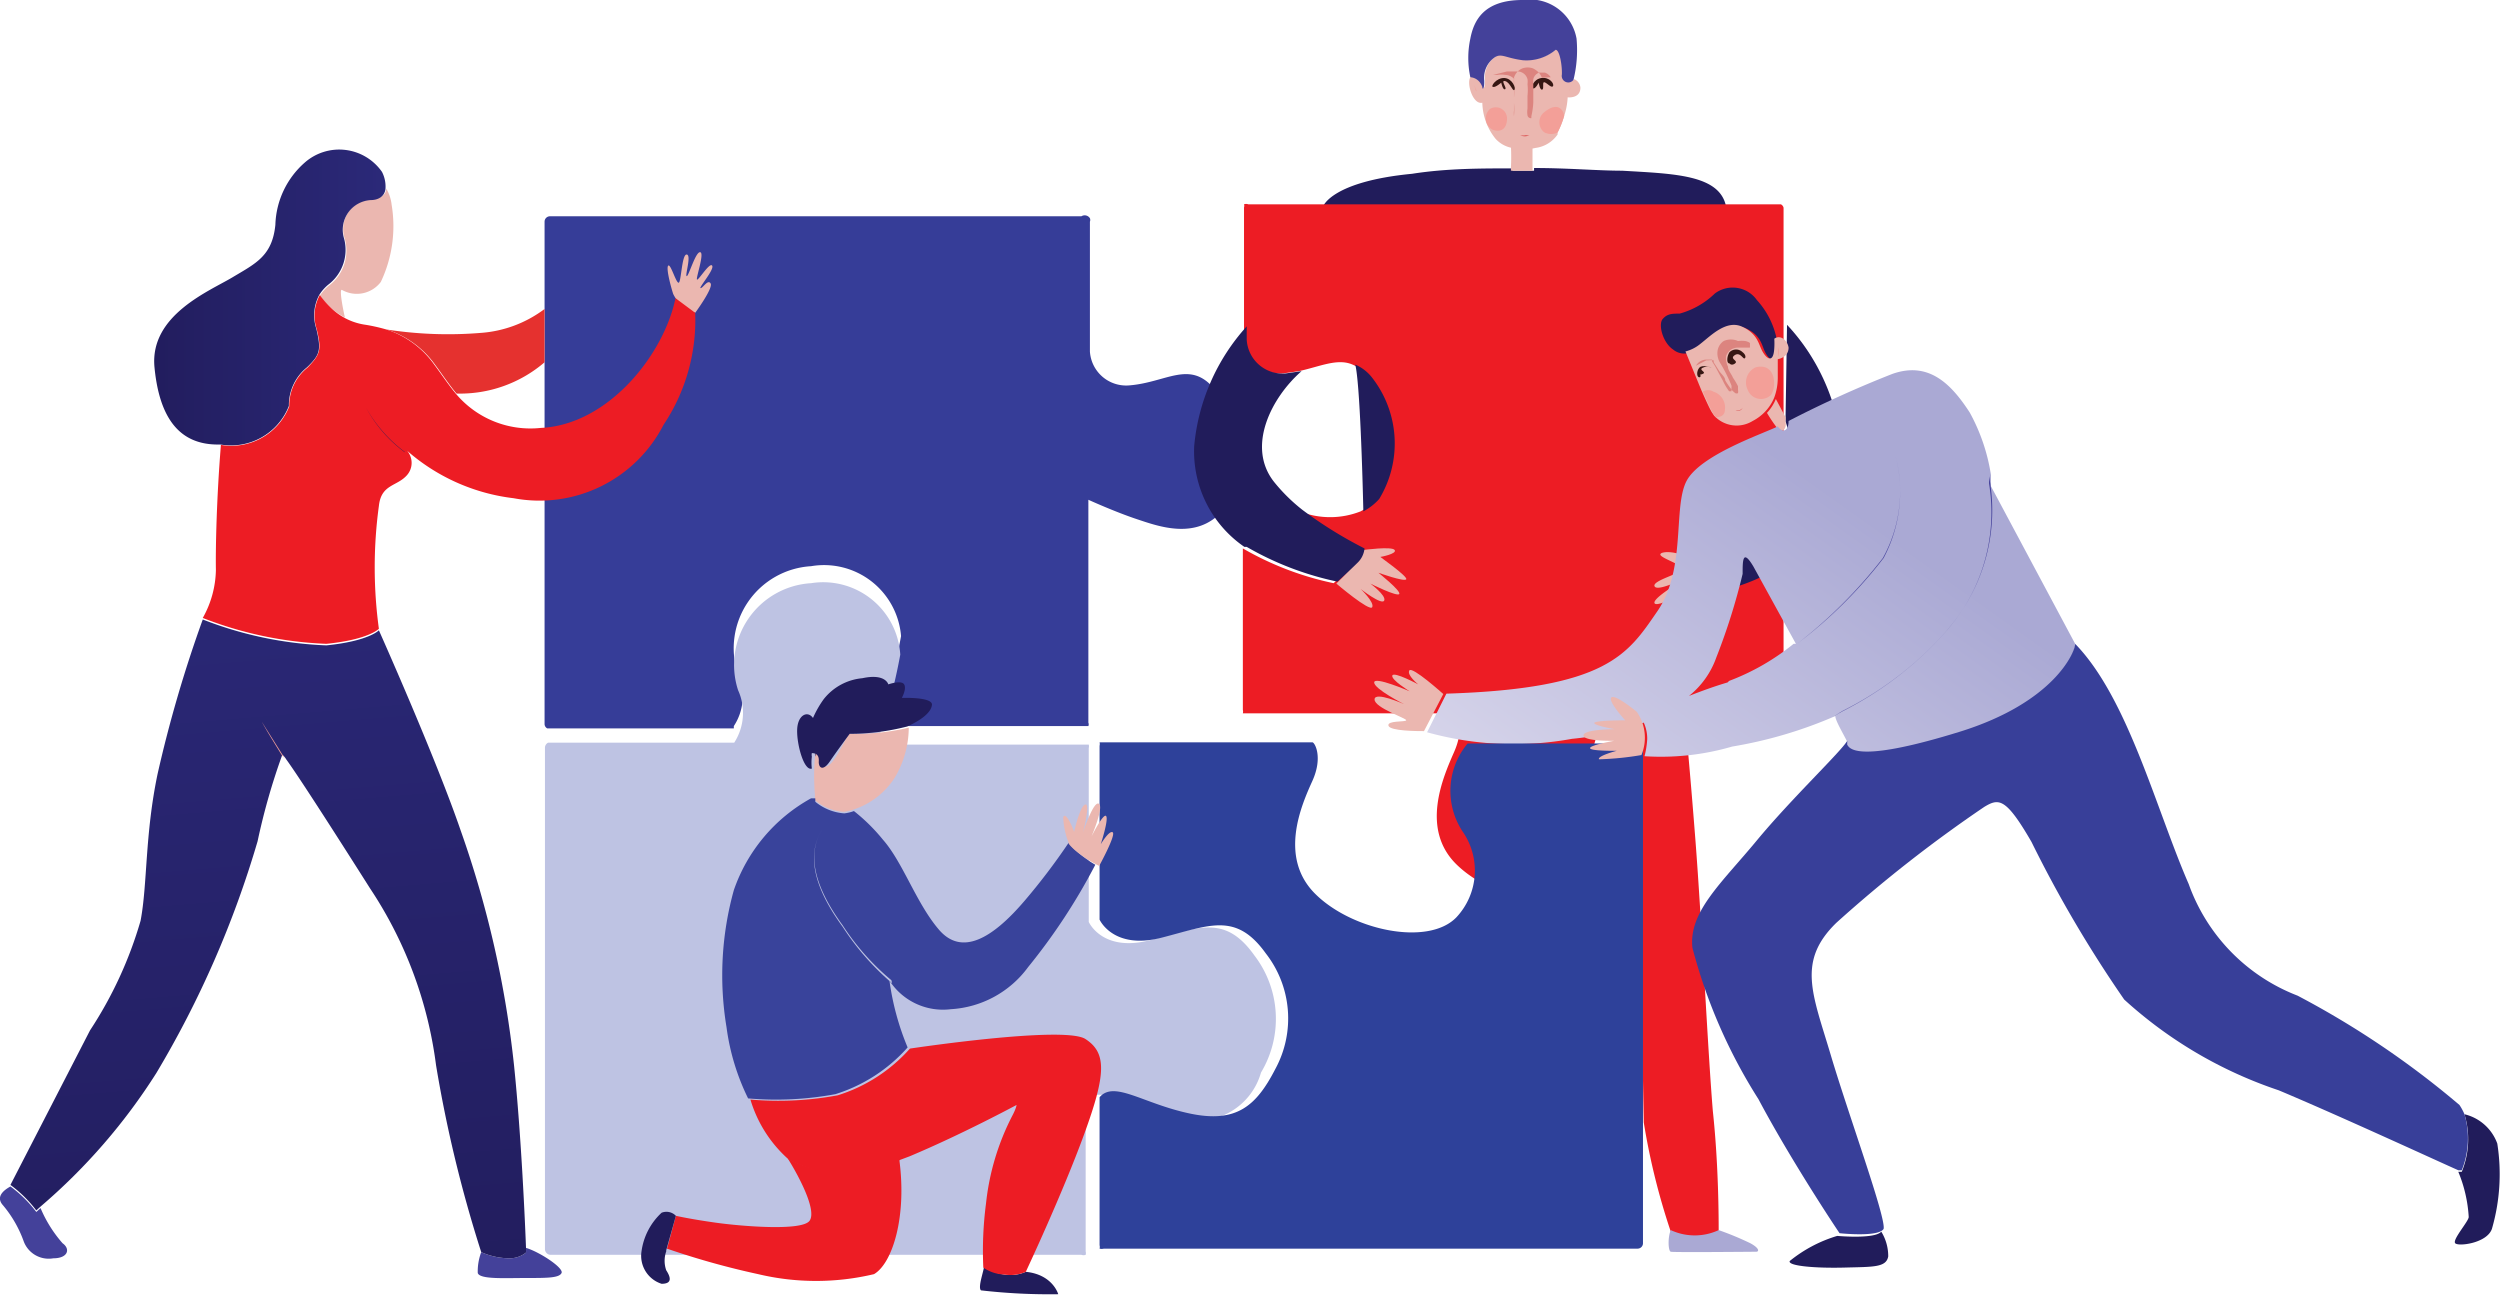 <svg xmlns="http://www.w3.org/2000/svg" xmlns:xlink="http://www.w3.org/1999/xlink" viewBox="0 0 64.73 33.53"><defs><style>.cls-1{fill:#211c5b;}.cls-2{fill:#ed1c24;}.cls-3{fill:#363d98;}.cls-4{fill:#bec3e3;}.cls-5{fill:#ebb7b0;}.cls-6{fill:#e5312f;}.cls-7{fill:url(#linear-gradient);}.cls-8{fill:#44419a;}.cls-9{fill:url(#linear-gradient-2);}.cls-10{fill:#39439b;}.cls-11{fill:url(#linear-gradient-3);}.cls-12{fill:#2e419a;}.cls-13{fill:#383f99;}.cls-14{fill:#aaa9d4;}.cls-15{fill:#f39f98;}.cls-16{fill:#361713;}.cls-17{fill:#dc847f;}.cls-18{fill:#da5050;}</style><linearGradient id="linear-gradient" x1="3.97" y1="7.72" x2="9.99" y2="7.72" gradientUnits="userSpaceOnUse"><stop offset="0.01" stop-color="#221d5e"/><stop offset="1" stop-color="#2b2979"/></linearGradient><linearGradient id="linear-gradient-2" x1="7.21" y1="33.99" x2="5.41" y2="12.8" xlink:href="#linear-gradient"/><linearGradient id="linear-gradient-3" x1="48.4" y1="13.44" x2="39.89" y2="25.39" gradientUnits="userSpaceOnUse"><stop offset="0" stop-color="#aaa9d4"/><stop offset="0.98" stop-color="#e2e0f0"/></linearGradient></defs><title>Asset 15</title><g id="Layer_2" data-name="Layer 2"><g id="Layer_1-2" data-name="Layer 1"><path class="cls-1" d="M42,4.42c-.62,0-1.41-.07-2.28-.07v.07h-.56a.28.28,0,0,0,0-.06c-.82,0-1.71,0-2.6.14-2.08.2-2.3.84-2.3.84H44.69C44.52,4.52,43.34,4.5,42,4.42Z"/><path class="cls-2" d="M44.5,31.85c0-.26,0-1.68-.15-3.07-.13-1.55-.29-4.94-.45-7s-.28-3.25-.28-3.22-1.25,0-1.25,0l.19,10.5a17.67,17.67,0,0,0,.7,2.83,1.47,1.47,0,0,0,1.24,0Z"/><path class="cls-2" d="M46.11,5.29H32.32a.16.16,0,0,0-.11,0,.12.12,0,0,1,0,.08V8.79a.93.93,0,0,0,1,.88l.42-.06c.55-.12,1-.34,1.39-.17a1.1,1.1,0,0,1,.43.33,2.77,2.77,0,0,1,.19,3.15,1.48,1.48,0,0,1-.41.32,2.15,2.15,0,0,1-1.58,0,10.88,10.88,0,0,0,1.58,1,.59.59,0,0,1-.18.37c-.18.18-.52.49-.52.49a7.94,7.94,0,0,1-2.35-.9v4.18a.18.18,0,0,1,0,.09l0,0,.07,0h5.4c.06,0,.29.34,0,1s-.88,2,.07,2.92,2.93,1.37,3.66.61a1.77,1.77,0,0,0,.16-2.21,1.92,1.92,0,0,1,.13-2.29h4.37l.06,0a.13.13,0,0,0,.08-.12v-13A.13.13,0,0,0,46.11,5.29Z"/><path class="cls-3" d="M19,18.8a1.4,1.4,0,0,0,.1-1.36A2.13,2.13,0,0,1,21,14.66a2,2,0,0,1,2.33,1.81,15.63,15.63,0,0,1-.61,2.33h5.41s0,0,.05,0a.12.12,0,0,0,0-.09V12.94s.68.31,1.25.5,1.54.55,2.22-.21a2.79,2.79,0,0,0-.2-3.15c-.64-.78-1.25-.17-2.23-.1a.94.94,0,0,1-1-.88V5.74a.12.12,0,0,0,0-.09A.16.16,0,0,0,28,5.6H14.24a.14.14,0,0,0-.14.14v13a.13.13,0,0,0,.07.12H19Z"/><path class="cls-4" d="M32.48,24.74c-.76-1.07-1.44-.73-2.69-.4s-1.6-.47-1.6-.47v-4.5a.18.18,0,0,0,0-.09l0,0-.07,0H22.69a15.33,15.33,0,0,0,.62-2.33A2,2,0,0,0,21,15.1a2.12,2.12,0,0,0-1.89,2.77,1.42,1.42,0,0,1-.1,1.36H14.26l-.07,0a.15.15,0,0,0-.08.12v13a.15.15,0,0,0,.15.14H28a.16.16,0,0,0,.11,0,.18.18,0,0,0,0-.09V28.5c.38-.44,1.06.17,2.33.42a1.71,1.71,0,0,0,2.21-1.15A2.7,2.7,0,0,0,32.48,24.74Z"/><path class="cls-5" d="M43.71,14.47c-.23-.2-.69-.21-.72-.12s.56.26.56.38-.78.3-.71.45.75-.2.75-.18-.82.49-.75.62.93-.37,1-.36-.39.39-.33.47.57-.36.57-.36-.22.41-.13.51.57-.58.57-.58A6.37,6.37,0,0,0,43.71,14.47Z"/><path class="cls-1" d="M46.23,10.91A1.75,1.75,0,0,1,46,12.53a20.37,20.37,0,0,1-2.12,2.08l.66.69a4.81,4.81,0,0,0,2.57-1.49c1-1.22.71-3.75-.84-5.4Z"/><path class="cls-5" d="M17.43,7.61c-.05-.15-.19-.66-.13-.73s.2.44.27.44.08-.74.21-.73-.05.55,0,.56.23-.64.35-.62-.13.71-.08.71.33-.46.39-.36-.36.58-.3.58.19-.24.26-.12S18,8.1,18,8.1A.93.93,0,0,1,17.43,7.61Z"/><path class="cls-5" d="M35.3,14.24s.74-.1.81,0-.36.18-.37.18.72.51.67.58-.72-.17-.72-.17.59.47.54.55-.75-.27-.75-.27.42.31.36.44-.61-.3-.61-.3.36.34.3.47-.93-.61-.93-.61.24-.23.49-.52S35.3,14.24,35.3,14.24Z"/><path class="cls-5" d="M36.87,18.93c-.16,0-.88,0-.92-.14s.44-.09.46-.14-.82-.32-.82-.54.76.12.76.12-.77-.39-.77-.56.92.23.92.23-.49-.3-.45-.41.67.23.67.23-.3-.24-.23-.36.88.61.88.61Z"/><path class="cls-6" d="M11.27,9.45c.18.24.35.5.55.74a3.36,3.36,0,0,0,2.28-.81V8a3.11,3.11,0,0,1-1.66.62A10.4,10.4,0,0,1,10,8.53h0A2.44,2.44,0,0,1,11.27,9.45Z"/><path class="cls-5" d="M9.62,5.16a.77.77,0,0,0-.7,1A1.13,1.13,0,0,1,8.51,7.4a1.1,1.1,0,0,0-.23.26A2.59,2.59,0,0,0,8.6,8a1.82,1.82,0,0,0,.33.22c-.07-.31-.15-.77-.07-.71a.78.78,0,0,0,1-.21,3.37,3.37,0,0,0,.28-2A1.06,1.06,0,0,0,10,4.88C10,5.09,9.77,5.14,9.62,5.16Z"/><path class="cls-7" d="M9.89,4.45a1.35,1.35,0,0,0-2-.24,2.23,2.23,0,0,0-.76,1.61c-.08.81-.51,1-1.11,1.36S3.87,8.16,4,9.51s.67,2,1.64,2h.07a1.61,1.61,0,0,0,1.77-1,1.25,1.25,0,0,1,.47-1c.34-.33.37-.44.24-1a1.11,1.11,0,0,1,.08-.88.1.1,0,0,1,0,0,1.1,1.1,0,0,1,.23-.26,1.13,1.13,0,0,0,.41-1.19.77.77,0,0,1,.7-1c.15,0,.34-.07.37-.28A.83.83,0,0,0,9.89,4.45Z"/><path class="cls-2" d="M18,8.1l-.51-.38C17.19,9.18,15.75,11,14,11.08a2.52,2.52,0,0,1-2.2-.89c-.2-.24-.37-.5-.55-.74A2.44,2.44,0,0,0,10,8.53a4.54,4.54,0,0,0-.53-.12A1.6,1.6,0,0,1,8.6,8a2.59,2.59,0,0,1-.32-.36.1.1,0,0,0,0,0,1.11,1.11,0,0,0-.08.88c.13.54.1.65-.24,1a1.25,1.25,0,0,0-.47,1,1.61,1.61,0,0,1-1.77,1c-.11,1.34-.14,2.65-.13,3.24A2.62,2.62,0,0,1,5.25,16a9.79,9.79,0,0,0,3.2.67c1.1-.11,1.36-.39,1.36-.39a11.76,11.76,0,0,1,0-3.18c.06-.57.47-.5.73-.8a.48.48,0,0,0,0-.63,5.1,5.1,0,0,0,2.76,1.23A3.61,3.61,0,0,0,17.18,11,4.88,4.88,0,0,0,18,8.1Z"/><path class="cls-8" d="M.27,30.72c-.18.1-.39.27-.19.49a3.05,3.05,0,0,1,.53.92.69.69,0,0,0,.77.45c.38,0,.45-.24.24-.39a3.34,3.34,0,0,1-.57-.91l-.11.1A3.26,3.26,0,0,0,.27,30.72Z"/><path class="cls-8" d="M13.21,32.58a1.81,1.81,0,0,1-.75-.16,1.42,1.42,0,0,0-.09.54c.05.17.7.13,1.25.13s.86,0,.92-.13-.56-.54-.92-.65v.12A.67.67,0,0,1,13.21,32.58Z"/><path class="cls-9" d="M13.62,32.43a.67.67,0,0,1-.41.15,1.81,1.81,0,0,1-.75-.16,34.13,34.13,0,0,1-1.17-4.84A10.72,10.72,0,0,0,9.58,23c-.69-1.09-1.82-2.86-2.17-3.34h0a.5.5,0,0,0-.1-.12h0a16.85,16.85,0,0,0-.64,2.24,25.88,25.88,0,0,1-2.62,6,15.33,15.33,0,0,1-3,3.46l-.11.1a3.26,3.26,0,0,0-.67-.66l2.06-4a10.44,10.44,0,0,0,1.31-2.84c.18-.95.11-2.22.44-3.8a33.44,33.44,0,0,1,1.17-4,9.79,9.79,0,0,0,3.2.67c1.1-.11,1.36-.39,1.36-.39s1.47,3.29,2.12,5.19a26.66,26.66,0,0,1,1.38,6.08c.19,1.84.29,4.18.31,4.74Z"/><path class="cls-5" d="M23.53,18.84A5.94,5.94,0,0,1,22,19c-.05,0-.24.45-.43.7s-.3.13-.29,0-.07-.22-.18-.21h0s0,0,0,.09a6.07,6.07,0,0,0,0,1v.14a1.33,1.33,0,0,0,.75.3,1.09,1.09,0,0,0,.25-.06,2,2,0,0,0,1.07-.83A2.56,2.56,0,0,0,23.53,18.84Z"/><path class="cls-1" d="M23.35,18.07s.13-.23.06-.35-.41,0-.41,0-.07-.29-.67-.16a1.44,1.44,0,0,0-1,.54,2.58,2.58,0,0,0-.28.49c-.14-.2-.4-.08-.41.31s.18,1.07.38,1a1.33,1.33,0,0,1,0-.31.22.22,0,0,1,0-.09h0c.11,0,.19.05.18.21s.1.28.29,0S22,19,22,19a5.94,5.94,0,0,0,1.49-.19h0c.33-.15.62-.35.64-.56S23.35,18.07,23.35,18.07Z"/><path class="cls-1" d="M21.12,19.5h0a.22.22,0,0,0,0,.09C21.09,19.54,21.1,19.51,21.12,19.5Z"/><path class="cls-8" d="M27.67,21.83h0S27.66,21.82,27.67,21.83Z"/><path class="cls-10" d="M27.83,22a1.4,1.4,0,0,1-.16-.18,16.59,16.59,0,0,1-1.13,1.49c-.85,1-1.64,1.45-2.23.76s-.93-1.74-1.45-2.33a4.75,4.75,0,0,0-.75-.74,1.09,1.09,0,0,1-.25.06,1.33,1.33,0,0,1-.75-.3v-.09H21A4.32,4.32,0,0,0,19,23.05a8.23,8.23,0,0,0-.19,3.54,5.93,5.93,0,0,0,.56,1.85l0,0a8.41,8.41,0,0,0,2.26-.11,4.15,4.15,0,0,0,1.87-1.21,6.86,6.86,0,0,1-.47-1.73,1.65,1.65,0,0,0,1.59.74,2.67,2.67,0,0,0,2-1.09,15.59,15.59,0,0,0,1.74-2.65A3.08,3.08,0,0,1,27.83,22Z"/><path class="cls-2" d="M20.4,30c.27.43.76,1.34.56,1.61s-1.76.14-2.41.05-1.05-.18-1.05-.18l-.23.85v0a20.72,20.72,0,0,0,2.36.66,6.48,6.48,0,0,0,3,0c.48-.28.86-1.5.65-3A3.08,3.08,0,0,1,20.4,30Z"/><path class="cls-1" d="M17.25,32.37l.25-.89a.34.34,0,0,0-.37-.08,1.67,1.67,0,0,0-.52,1,.76.76,0,0,0,.52.84c.29,0,.23-.18.12-.35a.74.74,0,0,1,0-.49Z"/><path class="cls-1" d="M17.5,31.48l-.25.89h0v0Z"/><path class="cls-1" d="M26,33a1,1,0,0,1-.52-.23c0,.13-.17.56-.08.64a15.48,15.48,0,0,0,2,.1s-.14-.51-.84-.58A1,1,0,0,1,26,33Z"/><path class="cls-2" d="M28.1,26.9c-.56-.35-4.54.25-4.54.25a4.15,4.15,0,0,1-1.87,1.21,8.41,8.41,0,0,1-2.26.11l0,0h0a3.34,3.34,0,0,0,1,1.56h0a3.08,3.08,0,0,0,2.88,0l.24-.09c1.36-.57,2.77-1.33,2.77-1.33s0,.07-.11.28a6.41,6.41,0,0,0-.68,2.27,9.43,9.43,0,0,0-.07,1.66A1,1,0,0,0,26,33a1,1,0,0,0,.56-.07s.94-2,1.51-3.56S28.66,27.26,28.1,26.9Z"/><path class="cls-5" d="M40.92,2.27c0,.29-.33.25-.33.25A1.81,1.81,0,0,1,40.5,3a2.39,2.39,0,0,1-.17.43l0,.05a.82.82,0,0,1-.57.35,1.39,1.39,0,0,1-.61,0,.76.76,0,0,1-.43-.24,1.55,1.55,0,0,1-.34-.93c-.26.06-.43-.57-.29-.68s.22,0,.31.25c0,.09.06.05.05-.17a.64.64,0,0,1,.25-.58c.19-.14.28,0,.75.06a1.18,1.18,0,0,0,.85-.27c.1,0,.17.4.16.64a.17.17,0,0,0,.3.14s0,0,0,0A.26.26,0,0,1,40.92,2.27Z"/><path class="cls-8" d="M40.82,1a1.23,1.23,0,0,0-1.4-1c-1,0-1.26.53-1.35,1a2.38,2.38,0,0,0,0,1h0s.22,0,.31.25c0,.09.06.05.05-.17a.64.64,0,0,1,.25-.58c.19-.14.28,0,.75.06a1.18,1.18,0,0,0,.85-.27c.1,0,.17.4.16.64a.17.17,0,0,0,.3.14s0,0,0,0A3.24,3.24,0,0,0,40.82,1Z"/><path class="cls-5" d="M39.12,3.77h0a5.38,5.38,0,0,1,0,.59.28.28,0,0,1,0,.06h.56V3.78A1.39,1.39,0,0,1,39.12,3.77Z"/><path class="cls-1" d="M33.72,13.2a4.53,4.53,0,0,1-.73-.72c-.73-.92-.06-2.2.71-2.87l-.42.06a.93.93,0,0,1-1-.88V8.45a5.34,5.34,0,0,0-1.36,3.1,3,3,0,0,0,1.3,2.61l.06,0a7.94,7.94,0,0,0,2.35.9s.34-.31.52-.49a.59.59,0,0,0,.18-.37A10.88,10.88,0,0,1,33.72,13.2Z"/><path class="cls-1" d="M46,8.77a2.12,2.12,0,0,0-.51-1,.77.77,0,0,0-1.09-.17,2.12,2.12,0,0,1-.91.52c-.19,0-.32,0-.44.14s0,.61.27.79a.45.45,0,0,0,.4.09,1,1,0,0,0,.39-.2c.26-.21.67-.63,1.09-.44s.41.46.52.65.28.3.3-.1A1.94,1.94,0,0,0,46,8.77Z"/><path class="cls-5" d="M46.31,9c0,.26-.28.3-.28.3s0,.09,0,.49a1.47,1.47,0,0,1-.09.5,1.16,1.16,0,0,1-.23.36,1.2,1.2,0,0,1-.33.25.79.79,0,0,1-1-.14l-.06-.09c-.06-.1-.16-.32-.27-.57l-.41-1v0h0a1,1,0,0,0,.39-.2c.27-.21.67-.63,1.08-.44s.42.46.53.65.28.3.3-.1a1.94,1.94,0,0,0,0-.24C46.09,8.66,46.28,8.8,46.31,9Z"/><path class="cls-5" d="M46.23,10.91a.76.76,0,0,0,0-.11l-.25-.47a1.16,1.16,0,0,1-.23.36,3.75,3.75,0,0,0,.24.36.32.32,0,0,0,.11.1C46.15,11.18,46.27,11.1,46.23,10.91Z"/><path class="cls-11" d="M53.73,16.67l-2.18-4.08a.67.67,0,0,0,0-.1c0-.05,0-.12,0-.19A4.89,4.89,0,0,0,51,10.68c-.48-.74-1.06-1.33-2-1a28.58,28.58,0,0,0-2.69,1.22c0,.19-.08.27-.17.24a.32.32,0,0,1-.11-.1c-.35.18-2,.73-2.36,1.41s0,2.28-.76,3.38-1.28,2-5.46,2.13l-.5,1a8.36,8.36,0,0,0,3.75.17,7.44,7.44,0,0,0,1.86-.42,1,1,0,0,1,.09.43,2.32,2.32,0,0,1-.07.44,6.58,6.58,0,0,0,2.27-.25,11.36,11.36,0,0,0,2.67-.79v0l0,0c0,.12.22.48.31.67l0,.1c.07.16.41.43,2.9-.33s3-2.07,3-2.28Zm-9,1c-.31.09-.67.22-1,.35a2.22,2.22,0,0,0,.71-1,16.24,16.24,0,0,0,.68-2.16c0-.35,0-.66.28-.19l1.1,2v0l-.06,0A6,6,0,0,1,44.77,17.63Z"/><path class="cls-1" d="M64.66,29.61a1.2,1.2,0,0,0-.85-.76h0a2.22,2.22,0,0,1-.07,1.49l-.09,0a3.57,3.57,0,0,1,.27,1.17c0,.11-.43.59-.35.68s.82,0,.95-.37A5.09,5.09,0,0,0,64.66,29.61Z"/><path class="cls-1" d="M47.57,32h0a3.57,3.57,0,0,0-1.23.65c-.06.13.68.19,1.42.17s1.08,0,1.13-.29a1.21,1.21,0,0,0-.18-.64C48.54,32.09,47.57,32,47.57,32Z"/><path class="cls-12" d="M42.46,19.25l-.06,0H38a1.91,1.91,0,0,0-.13,2.28,1.77,1.77,0,0,1-.16,2.22c-.73.76-2.71.34-3.66-.61s-.35-2.3-.07-2.92.06-1,0-1h-5.4l-.06,0-.05,0a.18.18,0,0,1,0,.09v4.5s.35.79,1.6.47,1.93-.67,2.7.4a2.74,2.74,0,0,1,.25,3c-.49.95-1,1.41-2.22,1.15s-1.95-.86-2.33-.42v3.83a.18.18,0,0,1,0,.09.22.22,0,0,0,.11,0H42.4a.14.14,0,0,0,.14-.14v-13A.13.13,0,0,0,42.46,19.25Z"/><path class="cls-13" d="M63.81,28.85a1.41,1.41,0,0,0-.13-.24,23,23,0,0,0-4.19-2.83,4.84,4.84,0,0,1-2.82-2.89c-.85-1.95-1.57-4.81-2.94-6.22l0,0c0,.21-.54,1.52-3,2.28s-2.83.49-2.9.33l0-.1c-.17.29-1.44,1.49-2.35,2.59s-1.76,1.84-1.66,2.77a13.83,13.83,0,0,0,1.71,3.92c.86,1.62,2.07,3.43,2.1,3.47h0s1,.11,1.14-.11a.08.08,0,0,0,0,0c.07-.28-.9-2.93-1.37-4.51s-.88-2.42.15-3.42a35.23,35.23,0,0,1,3.83-3c.37-.22.55-.25,1.22.91A32.08,32.08,0,0,0,55,25.88a11.22,11.22,0,0,0,4,2.35c1.55.65,4.13,1.84,4.65,2.07l.09,0A2.22,2.22,0,0,0,63.81,28.85Z"/><path class="cls-14" d="M45.32,32.19a7.77,7.77,0,0,0-.82-.34v0a1.47,1.47,0,0,1-1.24,0c-.08.18-.07.54,0,.56s2.13,0,2.21,0S45.56,32.32,45.32,32.19Z"/><path class="cls-1" d="M35.71,12.92a2.77,2.77,0,0,0-.19-3.15,1.1,1.1,0,0,0-.43-.33h0c.12.46.19,2.92.21,3.8A1.48,1.48,0,0,0,35.71,12.92Z"/><path class="cls-5" d="M42.38,18.43s-.57-.47-.66-.37.36.59.36.59-.8,0-.8.07.53.16.53.16-.81,0-.81.16.8.14.8.14-.63.11-.63.19.69.07.69.07-.5.13-.46.22a7.73,7.73,0,0,0,1.1-.11A1.18,1.18,0,0,0,42.38,18.43Z"/><path class="cls-5" d="M28.81,21.55c-.09-.06-.31.31-.31.31s.21-.64.14-.73-.38.53-.38.53.33-.77.19-.85-.41.75-.41.75.2-.77.06-.73-.29.71-.29.71c-.06-.19-.23-.53-.28-.38a1.92,1.92,0,0,0,.14.66s-.05,0,.16.19a3.08,3.08,0,0,0,.63.41S28.9,21.62,28.81,21.55Z"/><path class="cls-15" d="M38.65,3.36c.19.07.37,0,.37-.3a.29.29,0,0,0-.44-.24A.33.33,0,0,0,38.65,3.36Z"/><path class="cls-15" d="M40.5,3a2.39,2.39,0,0,1-.17.43.38.38,0,0,1-.34,0,.33.33,0,0,1,0-.53C40.3,2.65,40.47,2.8,40.5,3Z"/><path class="cls-16" d="M38.66,2.25c-.08,0,.08-.24.29-.23s.31.27.26.31-.11-.2-.24-.23.06.18,0,.21-.1-.17-.1-.17S38.72,2.27,38.66,2.25Z"/><path class="cls-16" d="M39.7,2.29c-.08,0,0-.24.21-.27s.34.15.3.21-.15-.08-.22-.1,0,.17-.06.19-.09-.18-.09-.18S39.76,2.3,39.7,2.29Z"/><path class="cls-17" d="M38.66,1.94l0,0,.11,0a.56.56,0,0,1,.2,0,.32.32,0,0,1,.23.1l0,0h0V2a.15.15,0,0,1,0,.07.58.58,0,0,1,0,.14,1.66,1.66,0,0,1,0,.32c0,.1,0,.22,0,.33a.66.66,0,0,0,0,.15V3h0s0,0,0,0h0V3a1.75,1.75,0,0,0,0-.33V2.33a.25.25,0,0,0,0-.09V2.17a.94.94,0,0,1,0-.16.38.38,0,0,1,.22-.24.41.41,0,0,1,.27,0,.5.5,0,0,1,.17.13.41.41,0,0,1,.06.11l0,0a0,0,0,0,1,0,0h0l0,0L40.15,2A.29.29,0,0,0,40,1.88h-.15l0,0a.24.24,0,0,0-.15.17.5.5,0,0,0,0,.13s0,0,0,.08v.07l0,.33a2.11,2.11,0,0,1-.05.35s0,0,0,.05l0,0,0,0a.09.09,0,0,1-.1-.07.57.57,0,0,1,0-.18c0-.11,0-.22,0-.33a1.39,1.39,0,0,0,0-.3.5.5,0,0,0,0-.13.27.27,0,0,0-.25-.2l-.17,0-.11,0,0,0s0,0,0,0a0,0,0,0,1,0,0Z"/><path class="cls-15" d="M38.21,2.34a0,0,0,0,1,0,0,.3.3,0,0,0-.09-.18s0,0,0,0h0a.37.37,0,0,1,.11.21A0,0,0,0,1,38.21,2.34Z"/><path class="cls-18" d="M39.51,3.5a.34.34,0,0,1-.15,0,0,0,0,0,1,0,0,0,0,0,0,1,0,0,.26.26,0,0,0,.24,0,0,0,0,0,1,0,0,0,0,0,0,1,0,0A.22.22,0,0,1,39.51,3.5Z"/><path class="cls-15" d="M40.64,2.35h0s0,0,0,0a.39.39,0,0,1,.13-.23h0s0,0,0,0a.36.36,0,0,0-.12.2S40.65,2.35,40.64,2.35Z"/><path class="cls-17" d="M43.91,9.47v0a.38.38,0,0,1,.09-.1.33.33,0,0,1,.19-.06h.07l.07,0h0v0l0,.05a2.55,2.55,0,0,1,.14.24l.14.26a1.48,1.48,0,0,0,.16.27s0,0,.06,0h0s0,0,0,0a.22.22,0,0,0,0-.08.17.17,0,0,0,0-.07,3.92,3.92,0,0,0-.29-.58.48.48,0,0,1-.07-.31.37.37,0,0,1,.16-.26A.45.45,0,0,1,45,8.83a.84.84,0,0,1,.19,0,.33.33,0,0,1,.12.05l0,0V9H45a.37.37,0,0,0-.18.05.34.34,0,0,0-.13.18.5.5,0,0,0,.05.26c0,.1.09.19.13.29A1.66,1.66,0,0,1,45,10s0,.06,0,.09a.24.24,0,0,1,0,.09s0,0,0,0a.09.09,0,0,1-.07,0l-.07-.06a2.22,2.22,0,0,1-.19-.27c0-.09-.11-.17-.16-.25l-.14-.22,0-.05v0h0s0,0,0,0a.58.58,0,0,0-.14,0l-.05,0,0,0,0,0h0Z"/><path class="cls-15" d="M44.66,10.62c0,.14-.13.19-.24.18l-.06-.09c-.06-.1-.16-.32-.27-.57a.25.25,0,0,1,.27,0A.43.43,0,0,1,44.66,10.62Z"/><path class="cls-15" d="M45.46,9.51a.43.43,0,0,0-.21.58.37.37,0,0,0,.6.14C46,10.05,46,9.38,45.46,9.51Z"/><path class="cls-16" d="M44,9.77c-.07,0-.08-.16,0-.25s.33,0,.31,0-.09-.06-.22,0,.11.11,0,.16S44,9.66,44,9.66,44.07,9.76,44,9.77Z"/><path class="cls-16" d="M44.78,9.41c-.08,0-.07-.18,0-.29a.24.24,0,0,1,.34,0c.08.06.09.14.05.16s-.12-.18-.26-.08.13.14,0,.22-.17-.09-.17-.09S44.82,9.41,44.78,9.41Z"/><path class="cls-18" d="M45,10.63l-.06,0s0,0,0,0h0a.14.14,0,0,0,.18-.07h0s0,0,0,0A.17.17,0,0,1,45,10.63Z"/><path class="cls-8" d="M48.77,14.45a11.9,11.9,0,0,1-2.24,2.22v0a12.35,12.35,0,0,0,2.22-2.22,3.56,3.56,0,0,0,.33-2.64h0A3.65,3.65,0,0,1,48.77,14.45Z"/><path class="cls-8" d="M50.51,16.2l-.08.1a9,9,0,0,1-2.73,2.12l-.24.14,0,0,.24-.15a8.87,8.87,0,0,0,2.72-2.1l.08-.1a4.69,4.69,0,0,0,1-3.88h0c0,.07,0,.14,0,.19A4.61,4.61,0,0,1,50.51,16.2Z"/><path class="cls-4" d="M23.1,25.46h0A6.71,6.71,0,0,1,21.82,24c-.77-1.05-.94-1.9-.52-2.53a0,0,0,0,1,0,0s0,0,0,0c-.41.61-.24,1.45.52,2.49a6.27,6.27,0,0,0,1.26,1.42s0,0,0,0A0,0,0,0,1,23.1,25.46Z"/><path class="cls-15" d="M7.4,19.68a.5.5,0,0,0-.1-.12h0c-.21-.34-.42-.68-.52-.87h0C6.91,18.9,7.16,19.29,7.4,19.68Z"/><path class="cls-1" d="M10.48,11.71h0a3.5,3.5,0,0,1-1-1.15,0,0,0,0,1,0,0h0a3.67,3.67,0,0,0,1,1.14s0,0,0,0A0,0,0,0,1,10.48,11.71Z"/><path class="cls-15" d="M46.06,9.24s0,0,0,0v0a.37.37,0,0,1,0-.25h0s0,0,0,0,0,.17,0,.22v0Z"/></g></g></svg>